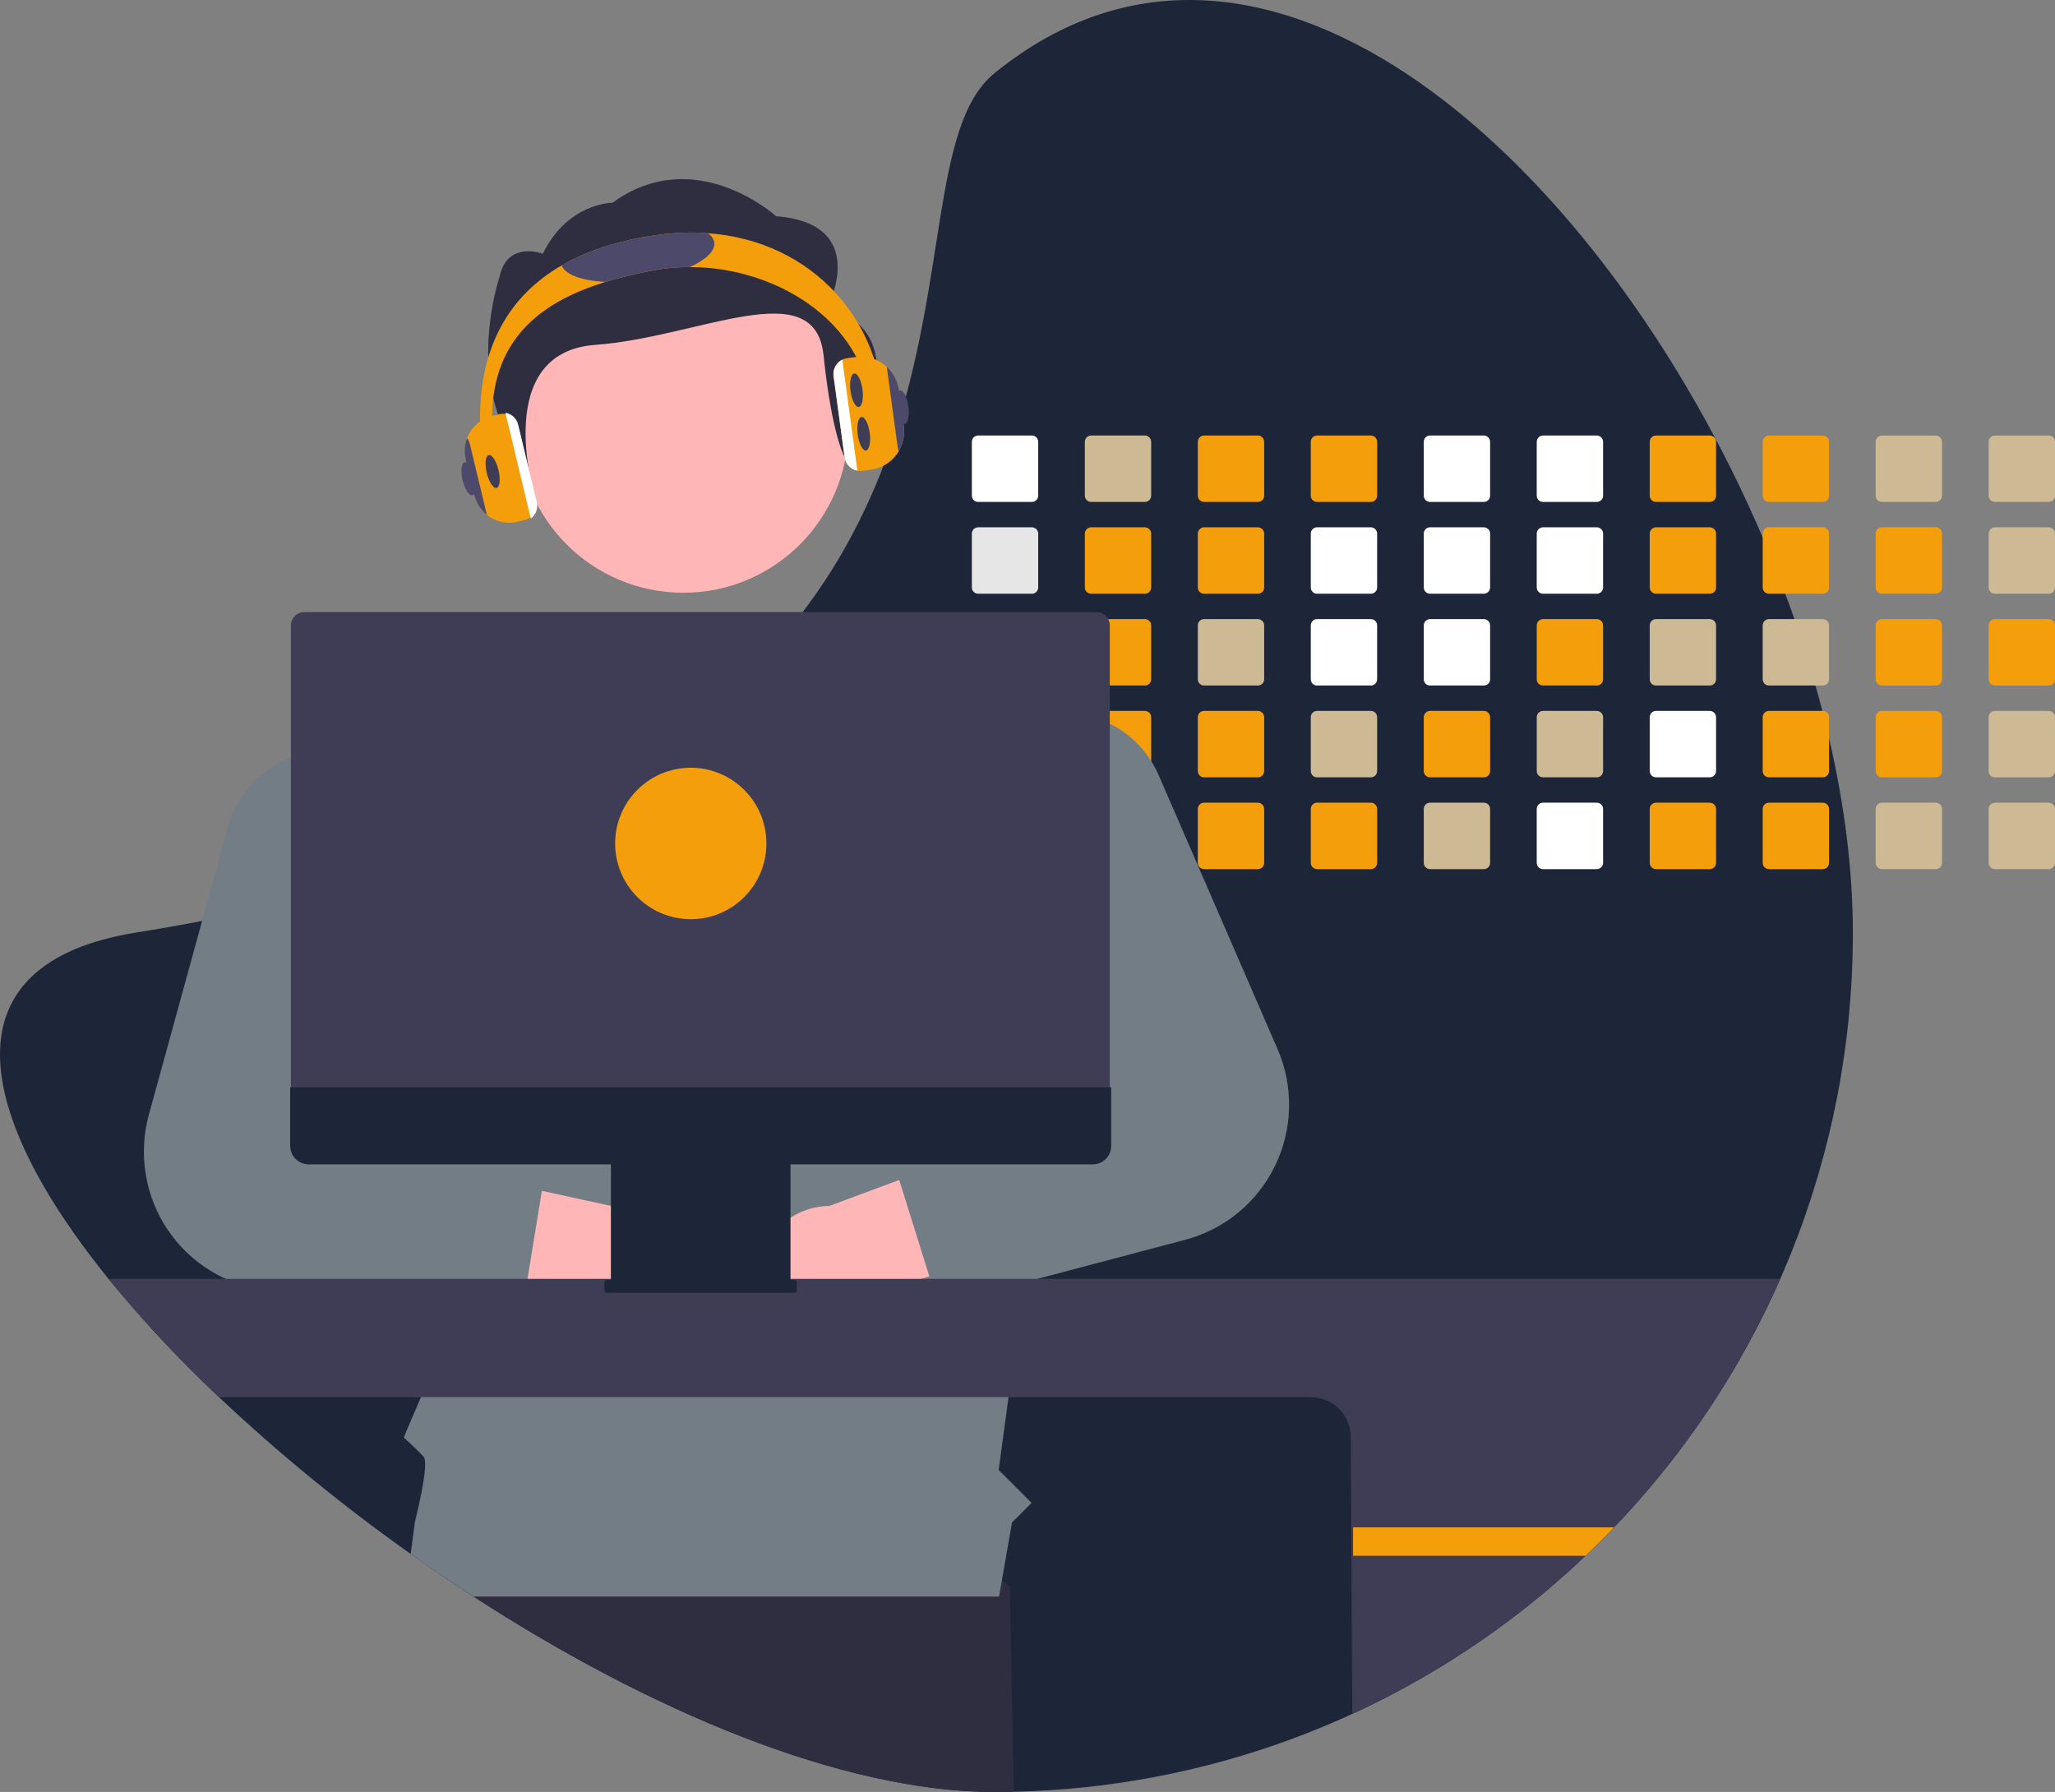 <svg width="414" height="361" viewBox="0 0 414 361" fill="none" xmlns="http://www.w3.org/2000/svg">
<rect x="0" y="0" width="414" height="361" fill="#808080" stroke="none"/>
<g clip-path="url(#clip0_302_251)">
<path d="M373.278 187.87C373.332 232.54 356.085 275.491 325.163 307.695C323.299 309.649 321.384 311.556 319.419 313.416C316.426 316.267 313.332 319.007 310.137 321.637C280.252 346.286 242.943 360.137 204.23 360.956C202.94 360.985 201.645 361 200.346 361C169.471 361 130.638 344.491 95.397 321.637C92.482 319.746 89.592 317.811 86.728 315.833C85.39 314.917 84.058 313.988 82.732 313.046C69.14 303.438 56.239 292.886 44.123 281.469C36.19 274.016 28.752 266.053 21.854 257.631C-5.224 224.193 -11.196 194.064 27.408 187.87C31.979 187.139 36.414 186.358 40.716 185.526C46.946 184.328 52.909 183.033 58.604 181.643C66.275 179.776 73.482 177.752 80.225 175.571C82.494 174.84 84.71 174.094 86.874 173.334C118.873 162.083 140.29 147.41 154.869 131.491C157.341 128.796 159.621 126.069 161.707 123.309C164.9 119.108 167.8 114.693 170.386 110.094C173.956 103.703 176.955 97.009 179.347 90.09L179.479 89.71C191.078 56.214 187.549 25.144 200.346 14.745C255.047 -29.71 323.148 33.599 355.113 108.256C356.724 112.018 358.239 115.803 359.659 119.61C360.297 121.311 360.912 123.015 361.504 124.722C363.062 129.171 364.475 133.631 365.744 138.103C366.23 139.809 366.694 141.512 367.136 143.215C367.608 145.052 368.061 146.884 368.479 148.716C371.589 162.131 373.278 175.361 373.278 187.87Z" fill="#1D2638"/>
<path d="M204.23 360.956C202.94 360.985 201.645 361 200.346 361C169.471 361 130.638 344.491 95.397 321.637C92.482 319.746 89.592 317.811 86.728 315.833L89.24 300.532L165.275 290.426L203.437 319.639L204.23 360.956Z" fill="#2F2E41"/>
<path d="M207.89 87.737H197.055C196.72 87.737 196.398 87.87 196.16 88.108C195.923 88.345 195.79 88.668 195.79 89.004V99.856C195.79 100.022 195.823 100.186 195.886 100.339C195.95 100.493 196.043 100.632 196.161 100.749C196.279 100.867 196.418 100.959 196.571 101.023C196.725 101.086 196.889 101.118 197.055 101.118H207.89C208.225 101.118 208.546 100.985 208.784 100.748C209.021 100.512 209.155 100.191 209.156 99.856V89.004C209.155 88.668 209.021 88.346 208.784 88.109C208.547 87.871 208.226 87.738 207.89 87.737Z" fill="white"/>
<path d="M207.89 106.229H197.055C196.72 106.23 196.398 106.363 196.16 106.601C195.923 106.838 195.79 107.16 195.79 107.496V118.348C195.79 118.514 195.823 118.679 195.886 118.832C195.95 118.986 196.043 119.125 196.161 119.242C196.279 119.359 196.418 119.452 196.571 119.515C196.725 119.579 196.889 119.611 197.055 119.61H207.89C208.225 119.611 208.546 119.478 208.784 119.241C209.021 119.005 209.155 118.684 209.156 118.348V107.496C209.155 107.161 209.021 106.839 208.784 106.602C208.547 106.364 208.226 106.23 207.89 106.229Z" fill="#E6E6E6"/>
<path d="M207.89 124.722H197.055C196.72 124.722 196.398 124.856 196.16 125.093C195.923 125.331 195.79 125.653 195.79 125.989V136.836C195.789 137.003 195.822 137.168 195.885 137.321C195.949 137.475 196.042 137.615 196.16 137.733C196.277 137.85 196.417 137.944 196.57 138.007C196.724 138.071 196.889 138.103 197.055 138.103H207.89C208.226 138.103 208.548 137.969 208.785 137.732C209.022 137.494 209.156 137.172 209.156 136.836V125.989C209.155 125.653 209.021 125.332 208.784 125.094C208.547 124.857 208.226 124.723 207.89 124.722Z" fill="#E6E6E6"/>
<path d="M209.136 144.258C209.082 143.966 208.928 143.702 208.701 143.512C208.473 143.321 208.187 143.216 207.89 143.215H197.055C196.72 143.215 196.398 143.348 196.16 143.586C195.923 143.824 195.79 144.146 195.79 144.482V155.329C195.789 155.495 195.822 155.66 195.885 155.814C195.949 155.968 196.042 156.108 196.16 156.225C196.277 156.343 196.417 156.436 196.57 156.5C196.724 156.564 196.889 156.596 197.055 156.596H207.89C208.226 156.596 208.548 156.462 208.785 156.225C209.022 155.987 209.156 155.665 209.156 155.329V144.482C209.157 144.407 209.15 144.331 209.136 144.258Z" fill="#E6E6E6"/>
<path d="M208.382 161.805C208.226 161.74 208.059 161.707 207.89 161.708H197.055C196.889 161.707 196.724 161.74 196.571 161.803C196.417 161.867 196.277 161.96 196.16 162.078C196.042 162.196 195.949 162.335 195.885 162.489C195.822 162.643 195.789 162.808 195.79 162.974V173.822C195.789 173.988 195.821 174.153 195.885 174.307C195.948 174.461 196.041 174.601 196.159 174.719C196.276 174.837 196.416 174.93 196.57 174.994C196.724 175.057 196.889 175.089 197.055 175.089H207.89C208.226 175.088 208.548 174.955 208.785 174.717C209.022 174.48 209.156 174.158 209.156 173.822V162.974C209.155 162.725 209.082 162.481 208.944 162.274C208.807 162.066 208.611 161.903 208.382 161.805Z" fill="#E6E6E6"/>
<path d="M230.651 87.737H219.816C219.48 87.737 219.158 87.87 218.921 88.108C218.684 88.345 218.55 88.668 218.55 89.004V99.856C218.55 100.022 218.583 100.186 218.647 100.339C218.711 100.493 218.804 100.632 218.921 100.749C219.039 100.867 219.178 100.959 219.332 101.023C219.485 101.086 219.65 101.118 219.816 101.118H230.651C230.986 101.118 231.307 100.985 231.544 100.748C231.781 100.512 231.915 100.191 231.916 99.856V89.004C231.915 88.668 231.782 88.346 231.545 88.109C231.307 87.871 230.986 87.738 230.651 87.737Z" fill="#CEB995"/>
<path d="M230.651 106.229H219.816C219.48 106.23 219.158 106.363 218.921 106.601C218.684 106.838 218.55 107.16 218.55 107.496V118.348C218.55 118.514 218.583 118.679 218.647 118.832C218.711 118.986 218.804 119.125 218.921 119.242C219.039 119.359 219.178 119.452 219.332 119.515C219.485 119.579 219.65 119.611 219.816 119.61H230.651C230.986 119.611 231.307 119.478 231.544 119.241C231.781 119.005 231.915 118.684 231.916 118.348V107.496C231.915 107.161 231.782 106.839 231.545 106.602C231.307 106.364 230.986 106.23 230.651 106.229Z" fill="#F59E0B"/>
<path d="M230.651 124.722H219.816C219.48 124.722 219.158 124.856 218.921 125.093C218.684 125.331 218.55 125.653 218.55 125.989V136.836C218.55 137.003 218.582 137.168 218.646 137.321C218.709 137.475 218.803 137.615 218.92 137.733C219.038 137.85 219.177 137.944 219.331 138.007C219.485 138.071 219.649 138.103 219.816 138.103H230.651C230.986 138.103 231.308 137.969 231.545 137.732C231.783 137.494 231.916 137.172 231.916 136.836V125.989C231.915 125.653 231.782 125.332 231.545 125.094C231.307 124.857 230.986 124.723 230.651 124.722Z" fill="#F59E0B"/>
<path d="M230.651 143.215H219.816C219.55 143.215 219.292 143.299 219.077 143.455C218.862 143.61 218.701 143.83 218.618 144.082C218.573 144.211 218.55 144.346 218.55 144.482V155.329C218.55 155.495 218.582 155.66 218.646 155.814C218.709 155.968 218.802 156.108 218.92 156.225C219.038 156.343 219.177 156.436 219.331 156.5C219.485 156.564 219.649 156.596 219.816 156.596H230.651C230.986 156.596 231.308 156.462 231.545 156.225C231.783 155.987 231.916 155.665 231.916 155.329V144.482C231.915 144.146 231.782 143.824 231.545 143.587C231.307 143.35 230.986 143.216 230.651 143.215Z" fill="#F59E0B"/>
<path d="M230.651 161.708H219.816C219.649 161.707 219.485 161.74 219.331 161.803C219.177 161.867 219.038 161.96 218.92 162.078C218.803 162.196 218.709 162.335 218.646 162.489C218.582 162.643 218.55 162.808 218.55 162.974V173.822C218.55 173.988 218.582 174.153 218.646 174.307C218.709 174.461 218.803 174.6 218.92 174.718C219.038 174.836 219.177 174.929 219.331 174.993C219.485 175.056 219.649 175.089 219.816 175.089H230.651C230.986 175.088 231.308 174.955 231.545 174.717C231.783 174.48 231.916 174.158 231.916 173.822V162.974C231.916 162.638 231.783 162.316 231.545 162.079C231.308 161.841 230.986 161.708 230.651 161.708Z" fill="#E6E6E6"/>
<path d="M253.411 87.737H242.576C242.241 87.737 241.919 87.87 241.681 88.108C241.444 88.345 241.311 88.668 241.311 89.004V99.856C241.311 100.022 241.344 100.186 241.407 100.339C241.471 100.493 241.564 100.632 241.682 100.749C241.8 100.867 241.939 100.959 242.092 101.023C242.246 101.086 242.41 101.118 242.576 101.118H253.411C253.746 101.118 254.067 100.985 254.305 100.748C254.542 100.512 254.676 100.191 254.677 99.856V89.004C254.676 88.668 254.542 88.346 254.305 88.109C254.068 87.871 253.747 87.738 253.411 87.737Z" fill="#F59E0B"/>
<path d="M253.411 106.229H242.576C242.241 106.23 241.919 106.363 241.681 106.601C241.444 106.838 241.311 107.16 241.311 107.496V118.348C241.311 118.514 241.344 118.679 241.407 118.832C241.471 118.986 241.564 119.125 241.682 119.242C241.8 119.359 241.939 119.452 242.092 119.515C242.246 119.579 242.41 119.611 242.576 119.61H253.411C253.746 119.611 254.067 119.478 254.305 119.241C254.542 119.005 254.676 118.684 254.677 118.348V107.496C254.676 107.161 254.542 106.839 254.305 106.602C254.068 106.364 253.747 106.23 253.411 106.229Z" fill="#F59E0B"/>
<path d="M253.411 124.722H242.576C242.241 124.722 241.919 124.856 241.681 125.093C241.444 125.331 241.311 125.653 241.311 125.989V136.836C241.31 137.003 241.343 137.168 241.406 137.321C241.47 137.475 241.563 137.615 241.681 137.733C241.798 137.85 241.938 137.944 242.091 138.007C242.245 138.071 242.41 138.103 242.576 138.103H253.411C253.747 138.103 254.069 137.969 254.306 137.732C254.543 137.494 254.677 137.172 254.677 136.836V125.989C254.676 125.653 254.542 125.332 254.305 125.094C254.068 124.857 253.747 124.723 253.411 124.722Z" fill="#CEB995"/>
<path d="M253.411 143.215H242.576C242.241 143.215 241.919 143.348 241.681 143.586C241.444 143.824 241.311 144.146 241.311 144.482V155.329C241.31 155.495 241.343 155.66 241.406 155.814C241.47 155.968 241.563 156.108 241.681 156.225C241.798 156.343 241.938 156.436 242.091 156.5C242.245 156.564 242.41 156.596 242.576 156.596H253.411C253.747 156.596 254.069 156.462 254.306 156.225C254.543 155.987 254.677 155.665 254.677 155.329V144.482C254.676 144.146 254.542 143.824 254.305 143.587C254.068 143.35 253.747 143.216 253.411 143.215Z" fill="#F59E0B"/>
<path d="M253.411 161.708H242.576C242.41 161.707 242.245 161.74 242.091 161.803C241.938 161.867 241.798 161.96 241.681 162.078C241.563 162.196 241.47 162.335 241.406 162.489C241.343 162.643 241.31 162.808 241.311 162.974V173.822C241.31 173.988 241.343 174.153 241.406 174.307C241.47 174.461 241.563 174.6 241.681 174.718C241.798 174.836 241.938 174.929 242.091 174.993C242.245 175.056 242.41 175.089 242.576 175.089H253.411C253.747 175.088 254.069 174.955 254.306 174.717C254.543 174.48 254.677 174.158 254.677 173.822V162.974C254.677 162.638 254.543 162.316 254.306 162.079C254.069 161.841 253.747 161.708 253.411 161.708Z" fill="#F59E0B"/>
<path d="M276.172 87.737H265.337C265.001 87.737 264.679 87.87 264.442 88.108C264.205 88.345 264.071 88.668 264.071 89.004V99.856C264.071 100.022 264.104 100.186 264.168 100.339C264.232 100.493 264.325 100.632 264.442 100.749C264.56 100.867 264.699 100.959 264.853 101.023C265.006 101.086 265.171 101.118 265.337 101.118H276.172C276.507 101.118 276.828 100.985 277.065 100.748C277.302 100.512 277.436 100.191 277.437 99.856V89.004C277.436 88.668 277.303 88.346 277.065 88.109C276.828 87.871 276.507 87.738 276.172 87.737Z" fill="#F59E0B"/>
<path d="M276.172 106.229H265.337C265.001 106.23 264.679 106.363 264.442 106.601C264.205 106.838 264.071 107.16 264.071 107.496V118.348C264.071 118.514 264.104 118.679 264.168 118.832C264.232 118.986 264.325 119.125 264.442 119.242C264.56 119.359 264.699 119.452 264.853 119.515C265.006 119.579 265.171 119.611 265.337 119.61H276.172C276.507 119.611 276.828 119.478 277.065 119.241C277.302 119.005 277.436 118.684 277.437 118.348V107.496C277.436 107.161 277.303 106.839 277.066 106.602C276.828 106.364 276.507 106.23 276.172 106.229Z" fill="white"/>
<path d="M276.172 124.722H265.337C265.001 124.722 264.679 124.856 264.442 125.093C264.205 125.331 264.071 125.653 264.071 125.989V136.836C264.071 137.003 264.103 137.168 264.167 137.321C264.23 137.475 264.323 137.615 264.441 137.733C264.559 137.85 264.698 137.944 264.852 138.007C265.006 138.071 265.17 138.103 265.337 138.103H276.172C276.507 138.103 276.829 137.969 277.066 137.732C277.304 137.494 277.437 137.172 277.437 136.836V125.989C277.436 125.653 277.303 125.332 277.066 125.094C276.828 124.857 276.507 124.723 276.172 124.722Z" fill="white"/>
<path d="M276.172 143.215H265.337C265.001 143.215 264.679 143.348 264.442 143.586C264.205 143.824 264.071 144.146 264.071 144.482V155.329C264.071 155.495 264.103 155.66 264.167 155.814C264.23 155.968 264.323 156.108 264.441 156.225C264.559 156.343 264.698 156.436 264.852 156.5C265.006 156.564 265.17 156.596 265.337 156.596H276.172C276.507 156.596 276.829 156.462 277.066 156.225C277.304 155.987 277.437 155.665 277.437 155.329V144.482C277.436 144.146 277.303 143.824 277.066 143.587C276.828 143.35 276.507 143.216 276.172 143.215Z" fill="#CEB995"/>
<path d="M276.172 161.708H265.337C265.17 161.707 265.006 161.74 264.852 161.803C264.698 161.867 264.559 161.96 264.441 162.078C264.323 162.196 264.23 162.335 264.167 162.489C264.103 162.643 264.071 162.808 264.071 162.974V173.822C264.071 173.988 264.103 174.153 264.167 174.307C264.23 174.461 264.323 174.6 264.441 174.718C264.559 174.836 264.698 174.929 264.852 174.993C265.006 175.056 265.17 175.089 265.337 175.089H276.172C276.507 175.088 276.829 174.955 277.066 174.717C277.304 174.48 277.437 174.158 277.437 173.822V162.974C277.437 162.638 277.304 162.316 277.066 162.079C276.829 161.841 276.507 161.708 276.172 161.708Z" fill="#F59E0B"/>
<path d="M298.932 87.737H288.092C287.757 87.738 287.437 87.872 287.2 88.109C286.964 88.347 286.831 88.668 286.832 89.004V99.856C286.832 100.19 286.964 100.511 287.201 100.748C287.437 100.985 287.758 101.118 288.092 101.118H298.932C299.267 101.118 299.588 100.985 299.826 100.748C300.063 100.512 300.197 100.191 300.198 99.856V89.004C300.197 88.668 300.063 88.346 299.826 88.109C299.589 87.871 299.268 87.738 298.932 87.737Z" fill="white"/>
<path d="M298.932 106.229H288.092C287.757 106.231 287.437 106.365 287.2 106.602C286.964 106.84 286.831 107.161 286.832 107.496V118.348C286.832 118.683 286.964 119.004 287.201 119.241C287.437 119.477 287.758 119.61 288.092 119.61H298.932C299.267 119.611 299.588 119.478 299.826 119.241C300.063 119.005 300.197 118.684 300.198 118.348V107.496C300.197 107.161 300.063 106.839 299.826 106.602C299.589 106.364 299.268 106.23 298.932 106.229Z" fill="white"/>
<path d="M298.932 124.722H288.092C287.757 124.723 287.437 124.857 287.2 125.095C286.964 125.332 286.831 125.654 286.832 125.989V136.836C286.831 137.002 286.863 137.167 286.926 137.32C286.99 137.474 287.082 137.614 287.199 137.731C287.317 137.849 287.456 137.942 287.609 138.006C287.762 138.07 287.926 138.103 288.092 138.103H298.932C299.268 138.103 299.59 137.969 299.827 137.732C300.064 137.494 300.198 137.172 300.198 136.836V125.989C300.197 125.653 300.063 125.332 299.826 125.094C299.589 124.857 299.268 124.723 298.932 124.722Z" fill="white"/>
<path d="M298.932 143.215H288.092C287.757 143.216 287.437 143.35 287.2 143.587C286.964 143.825 286.831 144.147 286.832 144.482V155.329C286.831 155.495 286.863 155.66 286.926 155.813C286.99 155.967 287.082 156.106 287.199 156.224C287.317 156.342 287.456 156.435 287.609 156.499C287.762 156.563 287.926 156.596 288.092 156.596H298.932C299.268 156.596 299.59 156.462 299.827 156.225C300.064 155.987 300.198 155.665 300.198 155.329V144.482C300.197 144.146 300.063 143.824 299.826 143.587C299.589 143.35 299.268 143.216 298.932 143.215Z" fill="#F59E0B"/>
<path d="M298.932 161.708H288.092C287.926 161.708 287.762 161.741 287.609 161.804C287.456 161.868 287.317 161.962 287.199 162.079C287.082 162.197 286.99 162.337 286.926 162.49C286.863 162.644 286.831 162.808 286.832 162.974V173.822C286.831 173.988 286.863 174.152 286.926 174.306C286.99 174.459 287.082 174.599 287.199 174.717C287.317 174.834 287.456 174.928 287.609 174.992C287.762 175.055 287.926 175.088 288.092 175.089H298.932C299.268 175.088 299.59 174.955 299.827 174.717C300.064 174.48 300.198 174.158 300.198 173.822V162.974C300.198 162.638 300.064 162.316 299.827 162.079C299.59 161.841 299.268 161.708 298.932 161.708Z" fill="#CEB995"/>
<path d="M321.693 87.737H310.853C310.518 87.738 310.197 87.872 309.961 88.109C309.724 88.347 309.592 88.668 309.592 89.004V99.856C309.592 100.19 309.725 100.511 309.961 100.748C310.198 100.985 310.518 101.118 310.853 101.118H321.693C322.027 101.118 322.349 100.985 322.586 100.748C322.823 100.512 322.957 100.191 322.958 99.856V89.004C322.957 88.668 322.823 88.346 322.586 88.109C322.349 87.871 322.028 87.738 321.693 87.737Z" fill="white"/>
<path d="M321.693 106.229H310.853C310.518 106.231 310.197 106.365 309.961 106.602C309.724 106.84 309.592 107.161 309.592 107.496V118.348C309.592 118.683 309.725 119.004 309.961 119.241C310.198 119.477 310.518 119.61 310.853 119.61H321.693C322.027 119.61 322.349 119.478 322.586 119.241C322.823 119.005 322.957 118.684 322.958 118.348V107.496C322.957 107.161 322.823 106.839 322.586 106.602C322.349 106.364 322.028 106.23 321.693 106.229Z" fill="white"/>
<path d="M321.693 124.722H310.853C310.518 124.723 310.197 124.857 309.961 125.095C309.724 125.332 309.592 125.654 309.592 125.989V136.836C309.591 137.002 309.624 137.167 309.687 137.32C309.75 137.474 309.843 137.614 309.96 137.731C310.077 137.849 310.216 137.942 310.369 138.006C310.522 138.07 310.687 138.103 310.853 138.103H321.693C322.028 138.103 322.35 137.969 322.587 137.732C322.825 137.494 322.958 137.172 322.958 136.836V125.989C322.957 125.653 322.823 125.332 322.586 125.094C322.349 124.857 322.028 124.723 321.693 124.722Z" fill="#F59E0B"/>
<path d="M321.693 143.215H310.853C310.518 143.216 310.197 143.35 309.961 143.587C309.724 143.825 309.592 144.147 309.592 144.482V155.329C309.591 155.495 309.624 155.66 309.687 155.813C309.75 155.967 309.843 156.106 309.96 156.224C310.077 156.342 310.216 156.435 310.369 156.499C310.522 156.563 310.687 156.596 310.853 156.596H321.693C322.028 156.596 322.35 156.462 322.587 156.225C322.825 155.987 322.958 155.665 322.958 155.329V144.482C322.957 144.146 322.823 143.824 322.586 143.587C322.349 143.35 322.028 143.216 321.693 143.215Z" fill="#CEB995"/>
<path d="M321.693 161.708H310.853C310.687 161.708 310.522 161.741 310.369 161.804C310.216 161.868 310.077 161.962 309.96 162.079C309.843 162.197 309.75 162.337 309.687 162.49C309.624 162.644 309.591 162.808 309.592 162.974V173.822C309.591 173.988 309.624 174.152 309.687 174.306C309.75 174.459 309.843 174.599 309.96 174.717C310.077 174.834 310.216 174.928 310.369 174.992C310.522 175.055 310.687 175.088 310.853 175.089H321.693C322.028 175.088 322.35 174.955 322.587 174.717C322.825 174.48 322.958 174.158 322.958 173.822V162.974C322.958 162.638 322.825 162.316 322.587 162.079C322.35 161.841 322.028 161.708 321.693 161.708Z" fill="white"/>
<path d="M344.453 87.737H333.613C333.278 87.738 332.958 87.872 332.721 88.109C332.485 88.347 332.352 88.668 332.352 89.004V99.856C332.352 100.19 332.485 100.511 332.722 100.748C332.958 100.985 333.279 101.118 333.613 101.118H344.453C344.788 101.118 345.109 100.985 345.346 100.748C345.584 100.512 345.717 100.191 345.719 99.856V89.004C345.718 88.668 345.584 88.346 345.347 88.109C345.11 87.871 344.788 87.738 344.453 87.737Z" fill="#F59E0B"/>
<path d="M344.453 106.229H333.613C333.278 106.231 332.958 106.365 332.721 106.602C332.485 106.84 332.352 107.161 332.352 107.496V118.348C332.352 118.683 332.485 119.004 332.722 119.241C332.958 119.477 333.279 119.61 333.613 119.61H344.453C344.788 119.61 345.109 119.478 345.346 119.241C345.584 119.005 345.717 118.684 345.719 118.348V107.496C345.718 107.161 345.584 106.839 345.347 106.602C345.11 106.364 344.788 106.23 344.453 106.229Z" fill="#F59E0B"/>
<path d="M344.453 124.722H333.613C333.278 124.723 332.958 124.857 332.721 125.095C332.485 125.332 332.352 125.654 332.352 125.989V136.836C332.352 137.002 332.384 137.167 332.447 137.32C332.51 137.474 332.603 137.614 332.72 137.731C332.837 137.849 332.977 137.942 333.13 138.006C333.283 138.07 333.447 138.103 333.613 138.103H344.453C344.789 138.103 345.11 137.969 345.348 137.732C345.585 137.494 345.718 137.172 345.719 136.836V125.989C345.718 125.653 345.584 125.332 345.347 125.094C345.11 124.857 344.788 124.723 344.453 124.722Z" fill="#CEB995"/>
<path d="M344.453 143.215H333.613C333.278 143.216 332.958 143.35 332.721 143.587C332.485 143.825 332.352 144.147 332.352 144.482V155.329C332.352 155.495 332.384 155.66 332.447 155.813C332.51 155.967 332.603 156.106 332.72 156.224C332.837 156.342 332.977 156.435 333.13 156.499C333.283 156.563 333.447 156.596 333.613 156.596H344.453C344.789 156.596 345.11 156.462 345.348 156.225C345.585 155.987 345.718 155.665 345.719 155.329V144.482C345.718 144.146 345.584 143.824 345.347 143.587C345.11 143.35 344.788 143.216 344.453 143.215Z" fill="white"/>
<path d="M344.453 161.708H333.613C333.447 161.708 333.283 161.741 333.13 161.804C332.977 161.868 332.837 161.962 332.72 162.079C332.603 162.197 332.51 162.337 332.447 162.49C332.384 162.644 332.352 162.808 332.352 162.974V173.822C332.352 173.988 332.384 174.152 332.447 174.306C332.51 174.459 332.603 174.599 332.72 174.717C332.837 174.834 332.977 174.928 333.13 174.992C333.283 175.055 333.447 175.088 333.613 175.089H344.453C344.789 175.088 345.11 174.955 345.348 174.717C345.585 174.48 345.718 174.158 345.719 173.822V162.974C345.718 162.638 345.585 162.316 345.348 162.079C345.11 161.841 344.789 161.708 344.453 161.708Z" fill="#F59E0B"/>
<path d="M367.213 87.737H356.373C356.039 87.738 355.718 87.872 355.482 88.109C355.245 88.347 355.113 88.668 355.113 89.004V99.856C355.113 100.19 355.246 100.511 355.482 100.748C355.719 100.985 356.039 101.118 356.373 101.118H367.213C367.548 101.118 367.87 100.985 368.107 100.748C368.344 100.512 368.478 100.191 368.479 99.856V89.004C368.478 88.668 368.344 88.346 368.107 88.109C367.87 87.871 367.549 87.738 367.213 87.737Z" fill="#F59E0B"/>
<path d="M367.213 106.229H356.373C356.039 106.231 355.718 106.365 355.482 106.602C355.245 106.84 355.113 107.161 355.113 107.496V118.348C355.113 118.683 355.246 119.004 355.482 119.241C355.719 119.477 356.039 119.61 356.373 119.61H367.213C367.548 119.61 367.87 119.478 368.107 119.241C368.344 119.005 368.478 118.684 368.479 118.348V107.496C368.478 107.161 368.344 106.839 368.107 106.602C367.87 106.364 367.549 106.23 367.213 106.229Z" fill="#F59E0B"/>
<path d="M367.213 124.722H356.373C356.039 124.723 355.718 124.857 355.482 125.095C355.245 125.332 355.113 125.654 355.113 125.989V136.836C355.112 137.002 355.145 137.167 355.208 137.32C355.271 137.474 355.364 137.614 355.481 137.731C355.598 137.849 355.737 137.942 355.89 138.006C356.043 138.07 356.208 138.103 356.373 138.103H367.213C367.549 138.103 367.871 137.969 368.108 137.732C368.345 137.494 368.479 137.172 368.479 136.836V125.989C368.478 125.653 368.344 125.332 368.107 125.094C367.87 124.857 367.549 124.723 367.213 124.722Z" fill="#CEB995"/>
<path d="M367.213 143.215H356.373C356.039 143.216 355.718 143.35 355.482 143.587C355.245 143.825 355.113 144.147 355.113 144.482V155.329C355.112 155.495 355.145 155.66 355.208 155.813C355.271 155.967 355.364 156.106 355.481 156.224C355.598 156.342 355.737 156.435 355.89 156.499C356.043 156.563 356.208 156.596 356.373 156.596H367.213C367.549 156.596 367.871 156.462 368.108 156.225C368.345 155.987 368.479 155.665 368.479 155.329V144.482C368.478 144.146 368.344 143.824 368.107 143.587C367.87 143.35 367.549 143.216 367.213 143.215Z" fill="#F59E0B"/>
<path d="M367.213 161.708H356.373C356.208 161.708 356.043 161.741 355.89 161.804C355.737 161.868 355.598 161.962 355.481 162.079C355.364 162.197 355.271 162.337 355.208 162.49C355.145 162.644 355.112 162.808 355.113 162.974V173.822C355.112 173.988 355.145 174.152 355.208 174.306C355.271 174.459 355.364 174.599 355.481 174.717C355.598 174.834 355.737 174.928 355.89 174.992C356.043 175.055 356.208 175.088 356.373 175.089H367.213C367.549 175.088 367.871 174.955 368.108 174.717C368.345 174.48 368.479 174.158 368.479 173.822V162.974C368.479 162.638 368.345 162.316 368.108 162.079C367.871 161.841 367.549 161.708 367.213 161.708Z" fill="#F59E0B"/>
<path d="M389.974 87.737H379.134C378.799 87.738 378.478 87.872 378.242 88.109C378.006 88.347 377.873 88.668 377.873 89.004V99.856C377.873 100.19 378.006 100.511 378.243 100.748C378.479 100.985 378.8 101.118 379.134 101.118H389.974C390.309 101.118 390.63 100.985 390.867 100.748C391.104 100.512 391.238 100.191 391.239 99.856V89.004C391.238 88.668 391.105 88.346 390.868 88.109C390.631 87.871 390.309 87.738 389.974 87.737Z" fill="#CEB995"/>
<path d="M389.974 106.229H379.134C378.799 106.231 378.478 106.365 378.242 106.602C378.006 106.84 377.873 107.161 377.873 107.496V118.348C377.873 118.683 378.006 119.004 378.243 119.241C378.479 119.477 378.8 119.61 379.134 119.61H389.974C390.309 119.61 390.63 119.478 390.867 119.241C391.104 119.005 391.238 118.684 391.239 118.348V107.496C391.238 107.161 391.105 106.839 390.868 106.602C390.631 106.364 390.309 106.23 389.974 106.229Z" fill="#F59E0B"/>
<path d="M389.974 124.722H379.134C378.799 124.723 378.478 124.857 378.242 125.095C378.006 125.332 377.873 125.654 377.873 125.989V136.836C377.873 137.002 377.905 137.167 377.968 137.32C378.031 137.474 378.124 137.614 378.241 137.731C378.358 137.849 378.497 137.942 378.651 138.006C378.804 138.07 378.968 138.103 379.134 138.103H389.974C390.309 138.103 390.631 137.969 390.869 137.732C391.106 137.494 391.239 137.172 391.239 136.836V125.989C391.238 125.653 391.105 125.332 390.868 125.094C390.631 124.857 390.309 124.723 389.974 124.722Z" fill="#F59E0B"/>
<path d="M389.974 143.215H379.134C378.799 143.216 378.478 143.35 378.242 143.587C378.006 143.825 377.873 144.147 377.873 144.482V155.329C377.873 155.495 377.905 155.66 377.968 155.813C378.031 155.967 378.124 156.106 378.241 156.224C378.358 156.342 378.497 156.435 378.651 156.499C378.804 156.563 378.968 156.596 379.134 156.596H389.974C390.309 156.596 390.631 156.462 390.869 156.225C391.106 155.987 391.239 155.665 391.239 155.329V144.482C391.238 144.146 391.105 143.824 390.868 143.587C390.631 143.35 390.309 143.216 389.974 143.215Z" fill="#F59E0B"/>
<path d="M389.974 161.708H379.134C378.968 161.708 378.804 161.741 378.651 161.804C378.497 161.868 378.358 161.962 378.241 162.079C378.124 162.197 378.031 162.337 377.968 162.49C377.905 162.644 377.873 162.808 377.873 162.974V173.822C377.873 173.988 377.905 174.152 377.968 174.306C378.031 174.459 378.124 174.599 378.241 174.717C378.358 174.834 378.497 174.928 378.651 174.992C378.804 175.055 378.968 175.088 379.134 175.089H389.974C390.31 175.088 390.631 174.955 390.869 174.717C391.106 174.48 391.239 174.158 391.239 173.822V162.974C391.239 162.638 391.106 162.316 390.869 162.079C390.631 161.841 390.309 161.708 389.974 161.708Z" fill="#CEB995"/>
<path d="M412.734 87.737H401.895C401.56 87.738 401.239 87.872 401.003 88.109C400.766 88.347 400.634 88.668 400.634 89.004V99.856C400.634 100.19 400.767 100.511 401.003 100.748C401.24 100.985 401.56 101.118 401.895 101.118H412.734C413.069 101.118 413.391 100.985 413.628 100.748C413.865 100.512 413.999 100.191 414 99.856V89.004C413.999 88.668 413.865 88.346 413.628 88.109C413.391 87.871 413.07 87.738 412.734 87.737Z" fill="#CEB995"/>
<path d="M412.734 106.229H401.895C401.56 106.231 401.239 106.365 401.003 106.602C400.766 106.84 400.634 107.161 400.634 107.496V118.348C400.634 118.683 400.767 119.004 401.003 119.241C401.24 119.477 401.56 119.61 401.895 119.61H412.734C413.069 119.61 413.391 119.478 413.628 119.241C413.865 119.005 413.999 118.684 414 118.348V107.496C413.999 107.161 413.865 106.839 413.628 106.602C413.391 106.364 413.07 106.23 412.734 106.229Z" fill="#CEB995"/>
<path d="M412.734 124.722H401.895C401.56 124.723 401.239 124.857 401.003 125.095C400.766 125.332 400.634 125.654 400.634 125.989V136.836C400.633 137.002 400.666 137.167 400.729 137.32C400.792 137.474 400.885 137.614 401.002 137.731C401.119 137.849 401.258 137.942 401.411 138.006C401.564 138.07 401.729 138.103 401.895 138.103H412.734C413.07 138.103 413.392 137.969 413.629 137.732C413.866 137.494 414 137.172 414 136.836V125.989C413.999 125.653 413.865 125.332 413.628 125.094C413.391 124.857 413.07 124.723 412.734 124.722Z" fill="#F59E0B"/>
<path d="M412.734 143.215H401.895C401.56 143.216 401.239 143.35 401.003 143.587C400.766 143.825 400.634 144.147 400.634 144.482V155.329C400.633 155.495 400.666 155.66 400.729 155.813C400.792 155.967 400.885 156.106 401.002 156.224C401.119 156.342 401.258 156.435 401.411 156.499C401.564 156.563 401.729 156.596 401.895 156.596H412.734C413.07 156.596 413.392 156.462 413.629 156.225C413.866 155.987 414 155.665 414 155.329V144.482C413.999 144.146 413.865 143.824 413.628 143.587C413.391 143.35 413.07 143.216 412.734 143.215Z" fill="#CEB995"/>
<path d="M412.734 161.708H401.895C401.729 161.708 401.564 161.741 401.411 161.804C401.258 161.868 401.119 161.962 401.002 162.079C400.885 162.197 400.792 162.337 400.729 162.49C400.666 162.644 400.633 162.808 400.634 162.974V173.822C400.633 173.988 400.666 174.152 400.729 174.306C400.792 174.459 400.885 174.599 401.002 174.717C401.119 174.834 401.258 174.928 401.411 174.992C401.564 175.055 401.729 175.088 401.895 175.089H412.734C413.07 175.088 413.392 174.955 413.629 174.717C413.866 174.48 414 174.158 414 173.822V162.974C414 162.638 413.866 162.316 413.629 162.079C413.392 161.841 413.07 161.708 412.734 161.708Z" fill="#CEB995"/>
<path d="M163.594 321.637H163.293L163.551 321.603L163.594 321.637Z" fill="#2F2E41"/>
<path d="M137.66 119.413C156.027 119.413 170.916 104.507 170.916 86.12C170.916 67.733 156.027 52.828 137.66 52.828C119.294 52.828 104.404 67.733 104.404 86.12C104.404 104.507 119.294 119.413 137.66 119.413Z" fill="#FFB6B6"/>
<path d="M166.783 61.711C166.783 61.711 175.481 45.065 156.345 43.551C156.345 43.551 140.032 28.736 123.404 40.843C123.404 40.843 114.334 40.843 109.375 51.118C109.375 51.118 102.241 48.409 100.674 55.657C100.674 55.657 95.454 70.791 100.674 84.41C105.894 98.03 107.627 99.543 107.627 99.543C107.627 99.543 99.05 70.989 119.927 69.475C140.805 67.962 164.167 54.901 165.906 71.547C167.646 88.194 170.264 92.295 170.264 92.295C170.264 92.295 186.789 68.521 166.783 61.711Z" fill="#2F2E41"/>
<path d="M223.685 168.169L223.578 168.734L222.376 175.089L214.067 219.042L213.576 221.63L212.544 227.102L211.132 234.567L208.002 251.111L207.107 255.852L206.771 257.631L206.654 258.255L205.724 263.162L205.442 264.643L203.174 281.469L201.193 296.132L207.822 302.769L203.87 306.725L201.275 321.602L201.28 321.637H95.397C91.114 318.859 86.892 315.995 82.732 313.046L83.603 306.516C83.603 306.516 86.602 294.855 85.341 293.461C84.085 292.068 81.33 289.578 81.33 289.578L84.801 281.469L85.283 280.344L84.475 263.566L84.455 263.162L84.188 257.631L84.153 256.919L84.1 255.852L83.073 234.567L83.053 234.216L82.742 227.765L82.45 221.63L82.323 219.042L81.072 193.152L80.225 175.571L79.486 160.265L82.46 159.256L114.269 148.434L127.445 131.286L154.869 131.49L168.293 131.593L190.693 152.39L195.79 154.827L195.829 154.846L199.484 156.596L208.752 161.025L218.55 165.713L223.578 168.115L223.685 168.169Z" fill="#737D86"/>
<path d="M130.989 271.69C128.979 272.469 126.823 272.798 124.673 272.653C122.523 272.508 120.431 271.893 118.543 270.851C116.656 269.809 115.02 268.365 113.751 266.622C112.481 264.878 111.609 262.877 111.196 260.76L59.328 253.393L77.359 232.975L123.849 243.101C127.448 242.641 131.091 243.519 134.087 245.568C137.082 247.618 139.223 250.696 140.103 254.22C140.983 257.744 140.542 261.469 138.862 264.689C137.182 267.909 134.381 270.4 130.989 271.69V271.69Z" fill="#FFB6B6"/>
<path d="M107.863 234.567C106.902 233.348 105.542 232.507 104.023 232.194L82.742 227.765L80.556 227.312C79.286 227.046 78.086 226.515 77.035 225.754C75.984 224.992 75.106 224.017 74.457 222.892C73.785 221.711 73.378 220.397 73.265 219.042C73.163 217.81 73.311 216.571 73.698 215.397L81.072 193.152L85.857 178.719C86.437 176.978 86.779 175.167 86.874 173.334C87.141 168.263 85.574 163.265 82.459 159.256C79.722 155.733 75.924 153.184 71.629 151.988C67.333 150.791 62.766 151.009 58.604 152.61C58.482 152.654 58.355 152.702 58.234 152.751C55.249 153.944 52.582 155.816 50.444 158.219C48.306 160.622 46.755 163.489 45.914 166.595L40.716 185.526L29.993 224.554C28.919 228.464 28.702 232.56 29.357 236.562C30.011 240.564 31.522 244.377 33.785 247.74C36.048 251.103 39.01 253.937 42.469 256.048C45.928 258.159 49.801 259.497 53.824 259.97L84.475 263.566L98.659 265.233C100.299 265.43 101.953 265.001 103.292 264.032C104.63 263.063 105.555 261.625 105.882 260.004C105.905 259.916 105.923 259.826 105.935 259.736L106.276 257.631L109.163 239.903L109.192 239.723C109.342 238.818 109.302 237.892 109.073 237.004C108.844 236.116 108.432 235.286 107.863 234.567Z" fill="#737D86"/>
<path d="M164.026 272.258C166.126 272.746 168.306 272.767 170.415 272.32C172.523 271.873 174.508 270.969 176.229 269.671C177.951 268.373 179.367 266.712 180.378 264.807C181.39 262.902 181.971 260.798 182.082 258.643L232.394 244.027L211.667 226.359L167.068 242.947C163.44 243 159.957 244.383 157.28 246.835C154.603 249.287 152.917 252.637 152.542 256.25C152.167 259.863 153.129 263.488 155.246 266.439C157.363 269.389 160.487 271.46 164.026 272.258V272.258Z" fill="#FFB6B6"/>
<path d="M257.373 211.333L233.445 156.201C231.487 151.675 227.992 147.989 223.578 145.797C222.214 145.125 220.781 144.602 219.305 144.238C219.076 144.18 218.847 144.126 218.618 144.082C215.487 143.398 212.24 143.458 209.136 144.258C206.299 144.987 203.648 146.307 201.355 148.132C199.062 149.956 197.179 152.244 195.829 154.846C195.814 154.868 195.801 154.891 195.79 154.915C194.281 157.836 193.479 161.071 193.448 164.359C193.417 167.647 194.157 170.897 195.609 173.846L195.906 174.44L212.816 208.439C213.394 209.601 213.719 210.873 213.771 212.17C213.823 213.468 213.6 214.761 213.118 215.966C212.635 217.172 211.903 218.261 210.97 219.163C210.038 220.065 208.925 220.76 207.705 221.201L206.518 221.63L185.159 229.353C183.556 229.926 182.238 231.099 181.482 232.625C180.725 234.151 180.59 235.911 181.104 237.535L181.158 237.706L187.145 256.885C187.174 256.973 187.203 257.061 187.237 257.148C187.29 257.314 187.355 257.475 187.432 257.631C188.068 259.059 189.193 260.214 190.604 260.887C192.014 261.559 193.619 261.706 195.128 261.3L206.654 258.255L209.005 257.631L238.77 249.761C242.686 248.725 246.333 246.854 249.46 244.276C252.587 241.698 255.12 238.474 256.887 234.824C258.654 231.175 259.612 227.187 259.696 223.132C259.78 219.078 258.988 215.053 257.373 211.333L257.373 211.333Z" fill="#737D86"/>
<path d="M21.854 257.631C28.752 266.053 36.19 274.016 44.123 281.469H264.12C266.239 281.472 268.271 282.317 269.769 283.818C271.268 285.319 272.11 287.353 272.112 289.475L272.429 345.285C285.962 339.06 298.637 331.111 310.137 321.637C313.33 319.01 316.424 316.27 319.419 313.416C321.381 311.555 323.296 309.648 325.163 307.695C339.164 293.094 350.501 276.149 358.661 257.631H21.854Z" fill="#3F3D56"/>
<path d="M325.163 307.695C323.299 309.649 321.384 311.556 319.419 313.416H272.589V307.695H325.163Z" fill="#F59E0B"/>
<path d="M223.247 124.722C223.016 124.295 222.674 123.938 222.256 123.689C221.839 123.44 221.362 123.309 220.877 123.309H61.3C60.585 123.311 59.899 123.597 59.394 124.103C58.889 124.61 58.604 125.297 58.604 126.013V221.63H223.578V126.013C223.581 125.562 223.467 125.117 223.247 124.722Z" fill="#3F3D56"/>
<path d="M58.459 219.041V230.84C58.459 231.329 58.556 231.814 58.743 232.266C58.929 232.718 59.204 233.128 59.549 233.474C59.895 233.82 60.305 234.094 60.756 234.281C61.208 234.469 61.691 234.565 62.18 234.565H123.071V257.851H122.262C122.199 257.851 122.136 257.864 122.077 257.888C122.018 257.912 121.965 257.948 121.92 257.993C121.875 258.038 121.84 258.091 121.815 258.15C121.791 258.208 121.779 258.271 121.779 258.335V259.954C121.779 260.018 121.791 260.081 121.815 260.14C121.84 260.198 121.875 260.252 121.92 260.297C121.965 260.342 122.018 260.377 122.077 260.402C122.136 260.426 122.199 260.438 122.262 260.438H160.062C160.126 260.438 160.189 260.426 160.247 260.402C160.306 260.377 160.359 260.342 160.404 260.297C160.449 260.252 160.485 260.198 160.509 260.14C160.533 260.081 160.546 260.018 160.546 259.954V258.335C160.546 258.271 160.533 258.208 160.509 258.15C160.485 258.091 160.449 258.038 160.404 257.993C160.359 257.948 160.306 257.912 160.247 257.888C160.189 257.864 160.126 257.851 160.062 257.851H159.253V234.565H220.144C220.633 234.565 221.117 234.469 221.568 234.281C222.02 234.094 222.43 233.82 222.775 233.474C223.121 233.128 223.395 232.718 223.582 232.266C223.769 231.814 223.865 231.329 223.865 230.84V219.041H58.459Z" fill="#1D2638"/>
<path d="M139.163 185.176C147.579 185.176 154.402 178.346 154.402 169.92C154.402 161.495 147.579 154.665 139.163 154.665C130.748 154.665 123.925 161.495 123.925 169.92C123.925 178.346 130.748 185.176 139.163 185.176Z" fill="#F59E0B"/>
<path d="M177.989 84.301H175.555C175.555 65.882 157.346 53.811 138.976 53.802C136.304 53.794 133.638 54.053 131.018 54.576C128.068 55.166 125.006 55.873 121.998 56.794C110.136 60.434 99.135 67.47 99.135 84.301C99.133 87.57 99.549 90.826 100.372 93.989L98.016 94.603C97.142 91.239 96.701 87.777 96.702 84.301C96.702 69.595 102.733 59.493 113.149 53.47C118.625 50.303 125.308 48.261 132.965 47.267C136.151 46.843 139.372 46.745 142.578 46.975C163.703 48.495 177.989 64.712 177.989 84.301Z" fill="#F59E0B"/>
<path d="M182.044 85.651L181.085 78.556C180.848 76.764 179.986 75.114 178.651 73.897C177.794 73.105 176.768 72.517 175.651 72.179C174.533 71.841 173.354 71.763 172.202 71.948L170.678 72.158C170.261 72.213 169.86 72.35 169.496 72.562C169.133 72.773 168.815 73.055 168.561 73.391C168.305 73.725 168.118 74.107 168.01 74.514C167.902 74.922 167.876 75.346 167.933 75.764L170.148 92.108C170.239 92.774 170.537 93.394 171 93.881C171.463 94.368 172.067 94.698 172.727 94.822C172.923 94.861 173.122 94.881 173.321 94.88C173.465 94.88 173.608 94.871 173.75 94.851L175.453 94.622C176.492 94.484 177.491 94.135 178.39 93.596C179.289 93.057 180.069 92.34 180.681 91.489C180.812 91.304 180.939 91.114 181.056 90.919C181.968 89.324 182.316 87.468 182.044 85.651Z" fill="#F59E0B"/>
<path d="M169.695 72.455C169.248 72.672 168.859 72.993 168.561 73.391C168.305 73.725 168.118 74.107 168.01 74.514C167.902 74.922 167.876 75.346 167.933 75.764L170.148 92.108C170.239 92.774 170.537 93.394 171 93.881C171.463 94.368 172.067 94.698 172.727 94.822L169.695 72.455Z" fill="white"/>
<path d="M182.044 85.651L181.085 78.556C180.848 76.764 179.986 75.114 178.651 73.898L180.856 90.159C180.889 90.419 180.956 90.675 181.056 90.919C181.968 89.324 182.316 87.468 182.044 85.651Z" fill="#4C496B"/>
<path d="M174.465 90.763C175.131 90.673 175.466 89.086 175.213 87.219C174.96 85.352 174.215 83.912 173.549 84.003C172.883 84.093 172.548 85.68 172.801 87.547C173.054 89.413 173.799 90.853 174.465 90.763Z" fill="#3F3D56"/>
<path d="M173.005 81.992C173.671 81.901 174.006 80.315 173.753 78.448C173.5 76.581 172.755 75.141 172.089 75.232C171.423 75.322 171.088 76.909 171.341 78.775C171.594 80.642 172.339 82.082 173.005 81.992Z" fill="#3F3D56"/>
<path d="M182.253 85.403C182.919 85.312 183.254 83.726 183.001 81.859C182.748 79.992 182.003 78.552 181.337 78.643C180.671 78.733 180.336 80.32 180.589 82.186C180.842 84.053 181.587 85.493 182.253 85.403Z" fill="#4C496B"/>
<path d="M138.976 53.802C136.304 53.794 133.638 54.053 131.018 54.576C128.068 55.166 125.006 55.873 121.998 56.794C117.301 56.565 113.845 55.346 113.149 53.47C118.625 50.303 125.308 48.261 132.965 47.267C136.151 46.843 139.372 46.745 142.578 46.975C142.917 47.174 143.211 47.443 143.439 47.764C143.667 48.084 143.825 48.45 143.902 48.836C144.131 50.532 142.198 52.335 138.976 53.802Z" fill="#4C496B"/>
<path d="M107.902 101.21L104.154 85.612C104.02 85.049 103.724 84.539 103.301 84.144C102.878 83.75 102.349 83.489 101.779 83.395C101.618 83.37 101.455 83.357 101.292 83.356C101.062 83.357 100.834 83.385 100.61 83.439L99.16 83.79C97.292 84.242 95.68 85.417 94.677 87.058C93.674 88.699 93.363 90.671 93.811 92.541L95.49 99.539C95.873 101.186 96.786 102.662 98.089 103.739C98.3 103.91 98.521 104.068 98.751 104.212C99.567 104.724 100.477 105.067 101.428 105.221C102.378 105.375 103.35 105.337 104.285 105.109L105.731 104.758C106.113 104.668 106.473 104.501 106.787 104.266C107.255 103.924 107.61 103.452 107.809 102.908C108.007 102.364 108.04 101.773 107.902 101.21Z" fill="#F59E0B"/>
<path d="M100.045 98.308C100.698 98.151 100.871 96.538 100.431 94.707C99.99 92.875 99.104 91.518 98.45 91.675C97.797 91.833 97.624 93.445 98.064 95.277C98.505 97.108 99.391 98.465 100.045 98.308Z" fill="#3F3D56"/>
<path d="M95.177 99.77C95.831 99.612 96.003 98 95.563 96.168C95.123 94.337 94.236 92.98 93.583 93.137C92.929 93.295 92.757 94.907 93.197 96.739C93.637 98.57 94.524 99.927 95.177 99.77Z" fill="#4C496B"/>
<path d="M108.14 101.152L104.392 85.553C104.246 84.945 103.924 84.392 103.466 83.966C103.008 83.54 102.435 83.258 101.818 83.156L106.933 104.46C107.438 104.09 107.823 103.578 108.038 102.989C108.252 102.4 108.288 101.761 108.14 101.152Z" fill="white"/>
<path d="M94.657 89.452C94.554 89.018 94.36 88.611 94.088 88.258C93.561 89.624 93.464 91.119 93.811 92.541L95.49 99.539C95.873 101.186 96.786 102.662 98.089 103.739L94.657 89.452Z" fill="#4C496B"/>
</g>
<defs>
<clipPath id="clip0_302_251">
<rect width="414" height="361" fill="white"/>
</clipPath>
</defs>
</svg>

